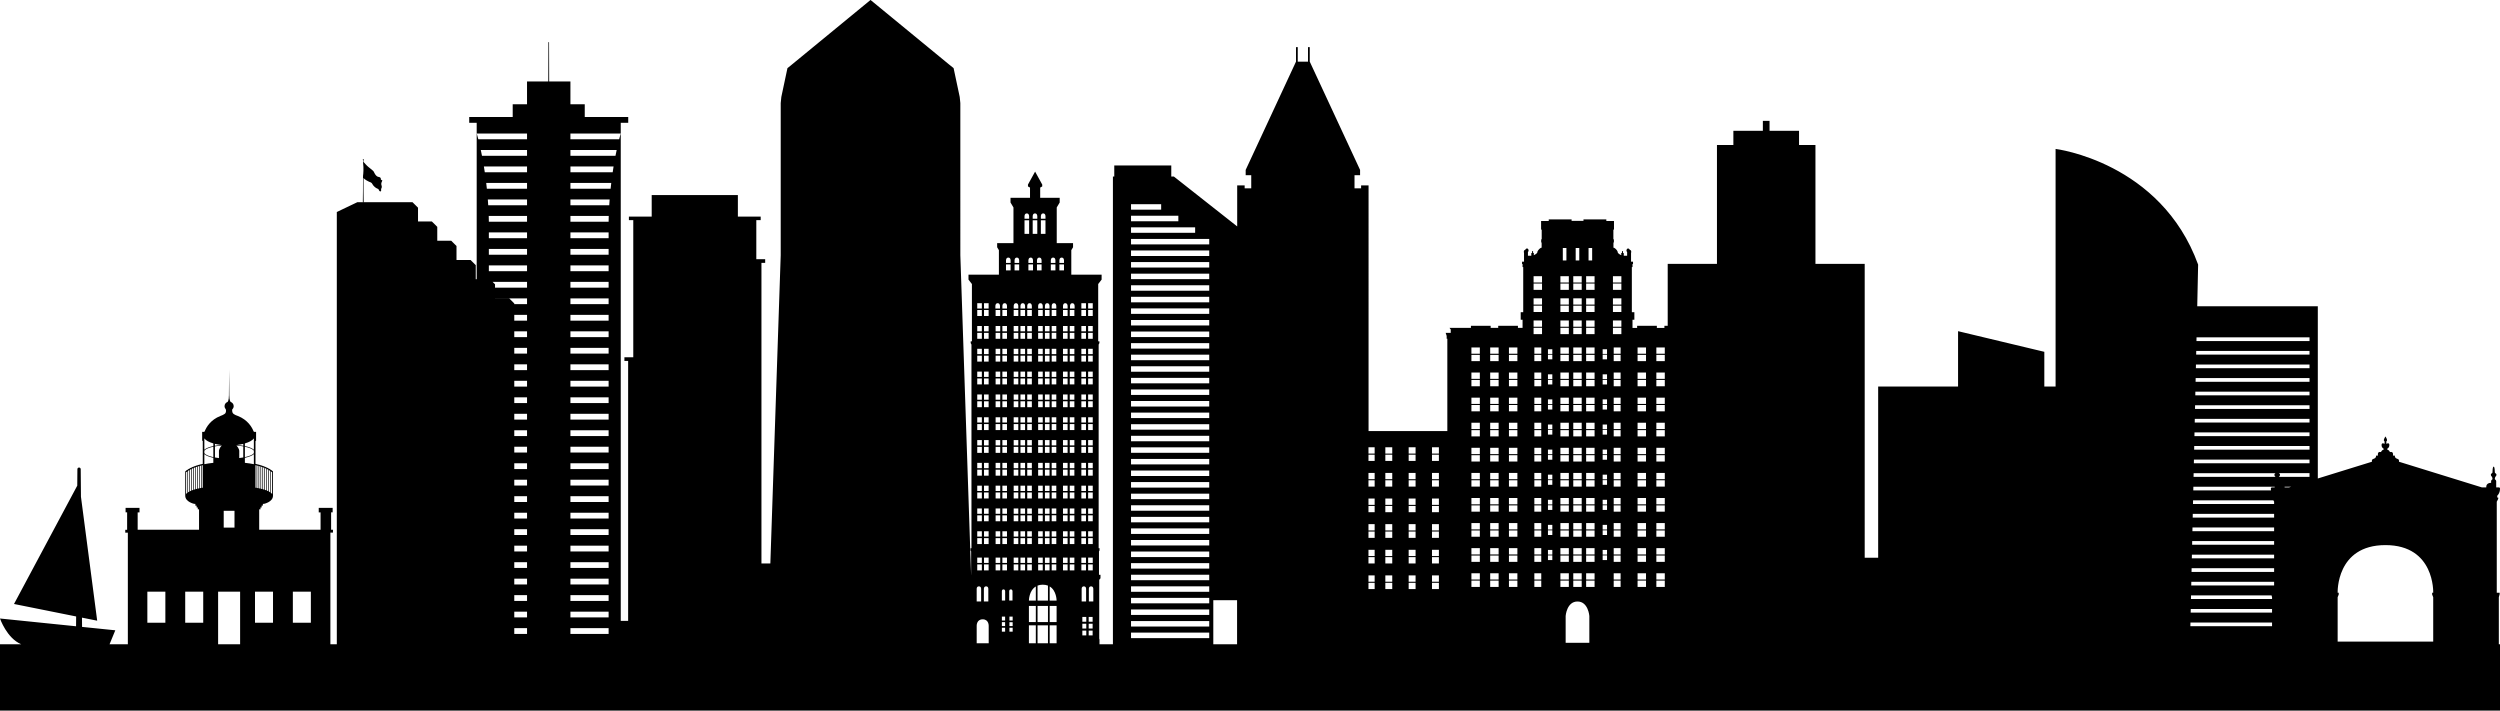 <?xml version="1.0" encoding="UTF-8"?>
<!DOCTYPE svg PUBLIC '-//W3C//DTD SVG 1.0//EN'
          'http://www.w3.org/TR/2001/REC-SVG-20010904/DTD/svg10.dtd'>
<svg height="568.5" preserveAspectRatio="xMidYMid meet" version="1.0" viewBox="200.0 47.4 2000.0 568.5" width="2000.0" xmlns="http://www.w3.org/2000/svg" xmlns:xlink="http://www.w3.org/1999/xlink" zoomAndPan="magnify"
><g
  ><g id="change1_1"
    ><path d="M2200,438.43v-0.35c0-0.41-0.33-0.74-0.73-0.74h-2.31v-5.09c0,0-0.13-0.9-0.78-1.16c-0.65-0.26-0.14-1.64,0-2.06 c0.13-0.42,0.98-0.71,0.98-1.85c0-1.13-1.29-0.99-1.3-1.99c-0.01-0.99-0.08-4.48-0.94-4.48c-0.85,0-0.91,3.48-0.93,4.48 c-0.01,0.99-1.3,0.86-1.3,1.99c0,1.14,0.85,1.43,0.98,1.85c0.14,0.42,0.65,1.8,0,2.06c-0.65,0.26-0.78,1.16-0.78,1.16v1.43 c0,0-4.15-0.26-3.9,3.66h-3.41l-66.44-20.57c0,0,0.53-1.64-0.89-2.16c-1.43-0.52-2.42-0.86-2.42-2.75h-1.46c0,0,0.8-3.66-2.46-2.8 c0,0-0.42-1.65-2.06-1.87v-0.93c0,0,1.62-0.46,1.62-2.84c0-2.38-2.4-0.94-2.4-0.94v-1.99c0,0,0.58-0.23,0.58-1.05 c0-0.82-1.29-2.9-1.29-2.9s-1.29,2.08-1.29,2.9c0,0.82,0.59,1.05,0.59,1.05v1.99c0,0-2.4-1.44-2.4,0.94 c0,2.38,1.62,2.84,1.62,2.84v0.93c-1.63,0.22-2.06,1.87-2.06,1.87c-3.26-0.86-2.46,2.8-2.46,2.8h-1.47c0,1.89-0.99,2.23-2.41,2.75 c-1.43,0.52-0.89,2.16-0.89,2.16l-43.34,13.42V292.41h-96.46l0.71-33.33c-29.91-82.25-114.03-92.53-114.03-92.53V356.6h-9.01 v-27.75l-69.01-16.51v44.26h-63.92v136.99h-10.77V258.5h-39.4v-95.12h-13.13v-11.36h-23.59v-7.93h-5.35v7.93h-23.59v11.36h-13.13 v95.12h-39.4v49.56h-2.64v1.68h-6.04v-1.68h-15.78v1.68h-3.7v-6.55h1.49v-6.01h-2.02v-36.13h0.53v-2.43h0.41v-1.86h-1.58v-6.9 c0,0,0.69-2.26-0.89-2.52c0,0-0.92-1.67-1.98-1.02c-1.06,0.64-0.97,2.26-0.26,2.69V252h-2.69v-2.15h-0.61v-1.55h-0.8v1.44h-0.61 v1.83c0,0-2.91-1.34-2.82-2.41c0.01-0.22-0.07-0.51-0.23-0.82l-0.55-0.86c-0.76-0.99-1.92-1.96-2.64-1.96v-4.16h0.35v-2.5h-0.41 v-2.29v-0.86v-4.65h0.49v-2.79v-0.86v-3.22h-6.12v-1.29h-4.75h-0.7h-6.51h-0.7h-5.63v1.19h-9.5v-1.19h-5.63h-0.7h-6.51h-0.7h-4.75 v1.29h-6.12v3.22v0.86v2.79h0.49v4.65v0.86v2.29h-0.41v2.5h0.35v4.16c-0.73,0-1.88,0.97-2.64,1.96l-0.55,0.86 c-0.16,0.31-0.25,0.59-0.23,0.82c0.09,1.07-2.82,2.41-2.82,2.41v-1.83h-0.61v-1.44h-0.8v1.55h-0.61V252h-2.69v-3.01 c0.7-0.43,0.8-2.04-0.26-2.69c-1.06-0.64-1.98,1.02-1.98,1.02c-1.58,0.27-0.89,2.52-0.89,2.52v6.9h-1.58v1.86h0.41v2.43h0.53 v36.13h-2.02v6.01h1.49v6.55h-3.7v-1.68h-15.78v1.68h-6.04v-1.68h-15.78v1.68h-17.13l0.97,1.29v2.68h-4.05l0.8,2.47v2.25h0.53 v73.84h-63.02V195.73h-5.97v2.34h-5.27v-10.53h4.45v-4.21l-40.26-86.62V85.12h-1.4v11.59h-8.2V85.12h-1.4v11.59l-40.26,86.62v4.21 h4.45v10.53h-5.27v-2.34h-5.97v32.81l-50.66-39.91h-2.07v-8.88h-45.61v8.88h-1.08v374.17h-10.74v-3.83l-0.21-0.68v-47.04l1-1.21 v-2.77h-1.2v-18.75l0.44-0.8v-1.76h-0.7V323.07l0.61-1.21v-1.4h-0.97v-45.84l2.73-3.53v-3.96h-24.25v-19.59l1.4-2.34v-3.28h-13.05 v-28.54l2.36-3.98v-3.74h-15.6v-8.18l1.64-0.94v-1.48l-5.71-10.37l-5.71,10.37v1.48l1.64,0.94v8.18h-15.6v3.74l2.36,3.98v28.54 h-13.05v3.28l1.4,2.34v19.59H974.8v3.96l2.73,3.53v45.84h-0.97v1.4l0.61,1.21v162.89h-0.7v1.76l0.44,0.8v18.75h-0.04l-8.6-255.66 V129.9l-0.5-4.96l-4.89-23.03l-3.46-2.79l-63-51.75l-63,51.75l-3.46,2.79l-4.89,23.03l-0.5,4.96v121.72l-8.29,246.56h-7.12V257.71 h2.98v-2.94h-7.09v-31.28h3.5v-2.83H790.3v-17.23h-68.94v17.23h-18.24v2.83h3.5v109.71h-7.09v2.94h2.98V544.1h-5.91V145.64h5.98 v-4.63H667.8v-10.18h-11.46v-18.28h-17.01v0l-0.09-31.24c0-0.14-0.12-0.26-0.26-0.26c-0.14,0-0.26,0.12-0.26,0.26l-0.09,31.24v0 h-17.01v18.28h-11.46v10.18h-34.79v4.63h5.98v125.14h-0.75v-11.27l-4.16-4.13h-11.24v-11.18l-4.23-4.22h-11.16v-11.1l-4.32-4.3 h-11.08v-11.03l-4.4-4.37h-39.39c0.17-0.01,0.31-0.14,0.31-0.32v-0.01l-0.09-8.45l-0.03-8.45l-0.01-2.16 c0.82,1.18,4.07,2.88,4.49,3.02c0.48,0.16,2.15,0.59,2.58,1.78c0.43,1.18,2.74,3.34,3.93,3.66c1.18,0.32,1.08,0.81,1.56,1.67 c0.49,0.86,1.56,0.81,1.56,0c0-0.81-0.22-1.24,0.32-2.15c0.54-0.91-0.11-2.1-0.22-2.91c-0.11-0.81,0.11-1.35,0.43-2.05 c0.32-0.7,0.7-1.18,0-1.29c-0.7-0.11-0.81-0.75-0.81-0.75s0.38-1.56-1.78-1.83c-2.15-0.27-3.5-3.39-3.77-4.09 c-0.27-0.7-2.74-2.58-4.3-3.82c-1.35-1.07-3.51-3.52-4.06-4.16c0-0.6-0.03-1.21,0.19-1.81c0.06-0.18-0.03-0.37-0.21-0.44 c-0.18-0.06-0.38,0.03-0.44,0.21c-0.03,0.08-0.03,0.16,0,0.23c0.25,0.7,0.17,1.41,0.18,2.11l-0.01,2.11l-0.02,4.22l-0.03,8.45 l-0.03,8.45l-0.09,8.45c0,0.17,0.13,0.32,0.31,0.32h-4.74L469.45,217v345.8h-5.14V473.5h2.07v-2.29h-1.49v-13.96h1.23v-3.56 h-11.13v3.62h1.47v13.89h-49.1v-16.35h1v-1.49h0.94v-1.46h1v-1.42h0.91c0,0,7.19-1.46,7.19-6.55v-19.37l-0.37-0.35 c-0.35-0.3-0.7-0.56-1.08-0.82c-0.1-0.07-0.22-0.09-0.33-0.08c-0.04-0.11-0.1-0.2-0.2-0.27c-0.38-0.25-0.73-0.46-1.07-0.65 c-0.1-0.05-0.2-0.06-0.31-0.05c-0.04-0.09-0.11-0.18-0.21-0.23c-0.33-0.18-0.68-0.36-1.06-0.53c-0.1-0.05-0.2-0.05-0.31-0.04 c-0.05-0.09-0.12-0.17-0.22-0.21c-0.33-0.16-0.68-0.31-1.06-0.46c-0.1-0.04-0.2-0.04-0.3-0.02c-0.06-0.08-0.13-0.16-0.23-0.19 l-0.09-0.04c-0.31-0.12-0.62-0.24-0.95-0.36c-0.1-0.04-0.2-0.03-0.29-0.01c-0.06-0.07-0.13-0.14-0.22-0.17 c-0.34-0.12-0.69-0.24-1.06-0.36c-0.1-0.03-0.2-0.02-0.28,0.01c-0.06-0.07-0.14-0.13-0.23-0.17c-0.34-0.1-0.69-0.2-1.06-0.31 c-0.09-0.03-0.19-0.02-0.27,0.01c-0.07-0.07-0.15-0.13-0.25-0.16c-0.34-0.09-0.68-0.18-1.04-0.26c-0.09-0.03-0.19-0.01-0.28,0.02 c-0.07-0.07-0.14-0.12-0.24-0.15l-0.22-0.05c-0.22-0.06-0.45-0.11-0.68-0.16c-0.04-0.01-0.07,0-0.1,0v-18.23 c0.15,0,0.26-0.12,0.26-0.26h0.22v-7.12h-1.55c-0.01-0.04-0.02-0.07-0.04-0.1c-0.06-0.12-0.19-0.18-0.31-0.14 c-0.01-0.01-0.02-0.01-0.03-0.01c-1.33-3.5-4.77-9.38-12.66-12.48c0,0-3.32-0.98-4.14-2.46c0,0-0.65-1.38-0.35-2.79 c0.71-0.65,1.17-1.58,1.17-2.61c0-1.55-1.01-2.86-2.41-3.36l-0.01-0.01c-0.12-0.1-1.07-1.04-1.07-5.29l-0.17-20.63l-0.17,20.63 c0,4.24-0.95,5.19-1.07,5.29c-0.01,0.01-0.01,0.01-0.01,0.01c-1.4,0.5-2.41,1.81-2.41,3.36c0,0.93,0.36,1.77,0.95,2.4 c0.59,1.52-0.13,3-0.13,3c-0.65,1.31-4.14,2.46-4.14,2.46c-7.9,3.11-11.31,8.98-12.64,12.48c-0.01,0-0.02-0.01-0.03-0.01 c-0.03,0-0.05,0.01-0.08,0.02c-0.1,0-0.21,0.07-0.25,0.18l-0.02,0.07h-1.57v7.12h0.48v18.49c-0.04,0-0.07-0.01-0.1,0 c-0.23,0.05-0.46,0.1-0.68,0.15l-0.22,0.05c-0.1,0.03-0.18,0.08-0.24,0.15c-0.09-0.03-0.19-0.04-0.28-0.02 c-0.36,0.09-0.7,0.18-1.04,0.26c-0.1,0.03-0.18,0.09-0.25,0.16c-0.09-0.03-0.18-0.04-0.27-0.01c-0.37,0.1-0.72,0.2-1.06,0.31 c-0.09,0.03-0.17,0.09-0.23,0.17c-0.09-0.03-0.19-0.04-0.28-0.01c-0.37,0.12-0.72,0.23-1.06,0.36c-0.09,0.03-0.17,0.1-0.22,0.17 c-0.1-0.02-0.2-0.03-0.29,0.01c-0.33,0.11-0.64,0.24-0.94,0.36l-0.1,0.04c-0.1,0.04-0.17,0.11-0.23,0.19 c-0.1-0.02-0.2-0.02-0.3,0.02c-0.37,0.16-0.73,0.31-1.06,0.46c-0.1,0.05-0.17,0.12-0.22,0.21c-0.1-0.02-0.21-0.02-0.31,0.04 c-0.38,0.18-0.73,0.36-1.06,0.53c-0.1,0.05-0.17,0.14-0.22,0.23c-0.1-0.01-0.21,0-0.31,0.05c-0.34,0.19-0.68,0.39-1.07,0.65 c-0.1,0.07-0.17,0.16-0.2,0.27c-0.11-0.01-0.23,0.01-0.33,0.08c-0.37,0.26-0.72,0.53-1.08,0.82l-0.37,0.36v19.37 c0,5.09,7.19,6.55,7.19,6.55h0.91v1.42h1v1.46h0.94v1.49h1v16.35h-49.1v-13.89h1.47v-3.62h-11.13v3.56h1.23v13.96h-1.49v2.29h2.07 v89.31h-14.64l4.6-11.18l-26.59-2.72l-0.06-7.41l12.16,2.44l-12.98-99.13l-0.19-22.08c-0.01-0.72-0.59-1.31-1.32-1.32 c-0.73-0.01-1.34,0.58-1.34,1.32l-0.11,13.18l-50.6,94.67l49.71,9.98l-0.07,7.85L200,542.2c0,0,5.37,15.74,16.98,20.61H200v53.05 h2000v-53.05h-0.94v-37.64l0.66-2.39v-1.21h-2.31v-72.81c0,0,2.03-3.31,0.94-3.31h-0.56v-1.47 C2197.78,443.98,2200,442.08,2200,438.43z M490.81,188.16l-0.02-4.65l-0.02-4.22l-0.01-1.62 C491.4,182.26,491.06,186.26,490.81,188.16z M416.66,424.47c0.24,0.18,0.47,0.35,0.7,0.55c0.1,0.08,0.22,0.12,0.34,0.12v17.4 c-0.25-0.29-0.59-0.62-1.04-0.95V424.47z M415.11,423.46c0.24,0.14,0.48,0.29,0.76,0.47c0.08,0.06,0.18,0.08,0.28,0.08v17.21 c-0.3-0.2-0.65-0.4-1.04-0.61V423.46z M413.55,422.63c0.27,0.13,0.54,0.27,0.79,0.4c0.08,0.04,0.16,0.06,0.24,0.06v17.26 c-0.32-0.16-0.66-0.31-1.04-0.47V422.63z M412,421.92c0.28,0.12,0.56,0.24,0.82,0.36c0.07,0.03,0.15,0.05,0.22,0.05v17.36 c-0.33-0.13-0.67-0.25-1.04-0.37V421.92z M410.45,421.31c0.26,0.09,0.51,0.19,0.76,0.28l0.09,0.04c0.06,0.03,0.12,0.04,0.19,0.04 v17.48c-0.33-0.11-0.67-0.21-1.04-0.32V421.31z M408.89,420.77c0.3,0.1,0.59,0.19,0.86,0.29c0.06,0.02,0.12,0.03,0.18,0.03v17.6 c-0.33-0.09-0.68-0.18-1.04-0.26V420.77z M349.91,441.59c-0.45,0.34-0.79,0.66-1.04,0.95v-17.4c0.12,0,0.24-0.04,0.34-0.12 c0.23-0.2,0.46-0.37,0.7-0.55V441.59z M351.47,440.61c-0.39,0.2-0.74,0.41-1.04,0.61V424c0.1,0,0.2-0.03,0.28-0.08 c0.27-0.18,0.52-0.33,0.76-0.47V440.61z M353.02,439.89c-0.37,0.16-0.72,0.31-1.04,0.47v-17.26c0.08,0,0.17-0.02,0.24-0.06 c0.25-0.13,0.52-0.27,0.79-0.4V439.89z M354.57,439.31c-0.37,0.12-0.71,0.24-1.04,0.37v-17.36c0.07,0,0.15-0.02,0.22-0.05 c0.26-0.12,0.53-0.24,0.82-0.36V439.31z M356.13,438.83c-0.36,0.1-0.71,0.21-1.04,0.32v-17.48c0.06,0,0.12-0.01,0.19-0.04 l0.11-0.04c0.24-0.09,0.49-0.19,0.74-0.28V438.83z M357.68,438.43c-0.36,0.08-0.7,0.17-1.04,0.26v-17.6 c0.06,0,0.12-0.01,0.18-0.03c0.27-0.1,0.56-0.19,0.86-0.29V438.43z M2108.35,483.48c39.64,0,38.22,38.08,38.22,38.08h-0.85v1.46 l0.85,2.14v35.52h-76.45v-35.52l0.86-2.14v-1.46h-0.86C2070.12,521.57,2068.7,483.48,2108.35,483.48z M1956.99,328.14h90.62v2.95 h-90.68L1956.99,328.14z M2047.62,339.01v2.95h-90.92l0.06-2.95H2047.62z M2047.62,349.87v2.95h-91.15l0.06-2.95H2047.62z M2047.62,360.74v2.95h-91.38l0.06-2.95H2047.62z M2047.62,371.6v2.95h-91.61l0.06-2.95H2047.62z M2047.62,382.47v2.95h-91.84 l0.06-2.95H2047.62z M2047.62,393.33v2.95h-92.07l0.06-2.95H2047.62z M2047.62,404.2v2.95h-92.3l0.06-2.95H2047.62z M2047.62,415.06v2.95h-92.53l0.06-2.95H2047.62z M2023.13,428.88c0.25-0.35,0.88-0.7,0.88-1.7c0-0.73-0.52-0.94-0.9-1.26h24.5 v2.95H2023.13z M2020.43,425.93c-0.38,0.31-0.9,0.53-0.9,1.26c0,1,0.62,1.34,0.87,1.7h-65.56l0.06-2.95H2020.43z M2019.74,436.79 v0.55h-2.3c-0.41,0-0.74,0.33-0.74,0.74v0.35c0,0.47,0.04,0.9,0.1,1.31h-62.17l0.06-2.95H2019.74z M2018.68,447.66 c0.31,0.61,0.61,1.1,0.61,1.1v1.85h-64.9l0.06-2.95H2018.68z M2019.29,458.52v2.95h-65.13l0.06-2.95H2019.29z M2019.29,469.39 v2.95h-65.36l0.06-2.95H2019.29z M2019.29,480.25v2.95h-65.59l0.06-2.95H2019.29z M2019.29,491.12v2.95h-65.83l0.06-2.95H2019.29z M2019.29,501.98v2.95h-66.06l0.06-2.95H2019.29z M2019.29,512.85v2.9H1953l0.06-2.9H2019.29z M2017.24,523.71l0.4,1.45v1.45 h-64.87l0.06-2.9H2017.24z M2017.64,534.58v2.9h-65.1l0.06-2.9H2017.64z M2017.64,545.44v2.9h-65.34l0.06-2.9H2017.64z M2031.12,437.34h-3.41c0.01-0.21-0.03-0.36-0.04-0.55h5.23L2031.12,437.34z M2047.62,317.28v2.95h-90.45l0.06-2.95H2047.62z M1294.78,411.12h4.94v5.05h-4.94V411.12z M1299.72,425.73v5.04h-4.94v-5.04H1299.72z M1299.72,431.62v5.05h-4.94v-5.05H1299.72z M1299.72,446.22v5.05h-4.94v-5.05H1299.72z M1299.72,452.13v5.04h-4.94v-5.04H1299.72z M1299.72,466.72v5.04h-4.94v-5.04H1299.72 z M1299.72,472.62v5.05h-4.94v-5.05H1299.72z M1299.72,487.23v5.04h-4.94v-5.04H1299.72z M1299.72,493.13v5.05h-4.94v-5.05 H1299.72z M1299.72,507.72v5.05h-4.94v-5.05H1299.72z M1299.72,513.63v5.04h-4.94v-5.04H1299.72z M1433.01,331.27v5.05h-5.53 v-5.05H1433.01z M1427.49,330.41v-5.04h5.53v5.04H1427.49z M1433.01,345.44v5.05h-5.53v-5.05H1433.01z M1433.01,351.35v5.04h-5.53 v-5.04H1433.01z M1433.01,365.51v5.04h-5.53v-5.04H1433.01z M1433.01,371.41v5.05h-5.53v-5.05H1433.01z M1433.01,385.58v5.05 h-5.53v-5.05H1433.01z M1433.01,391.49v5.04h-5.53v-5.04H1433.01z M1433.01,405.65v5.04h-5.53v-5.04H1433.01z M1433.01,411.55 v5.05h-5.53v-5.05H1433.01z M1433.01,425.73v5.04h-5.53v-5.04H1433.01z M1433.01,431.62v5.05h-5.53v-5.05H1433.01z M1433.01,445.79v5.05h-5.53v-5.05H1433.01z M1433.01,451.7v5.04h-5.53v-5.04H1433.01z M1433.01,465.87v5.04h-5.53v-5.04H1433.01z M1433.01,471.76v5.05h-5.53v-5.05H1433.01z M1433.01,485.93v5.05h-5.53v-5.05H1433.01z M1433.01,491.84v5.04h-5.53v-5.04H1433.01 z M1433.01,506.01v5.04h-5.53v-5.04H1433.01z M1433.01,511.9v5.05h-5.53v-5.05H1433.01z M1496.49,331.27v5.05h-5.53v-5.05H1496.49 z M1490.97,330.41v-5.04h5.53v5.04H1490.97z M1496.49,345.44v5.05h-5.53v-5.05H1496.49z M1496.49,351.35v5.04h-5.53v-5.04H1496.49 z M1496.49,365.51v5.04h-5.53v-5.04H1496.49z M1496.49,371.41v5.05h-5.53v-5.05H1496.49z M1496.49,385.58v5.05h-5.53v-5.05 H1496.49z M1496.49,391.49v5.04h-5.53v-5.04H1496.49z M1496.49,405.65v5.04h-5.53v-5.04H1496.49z M1496.49,411.55v5.05h-5.53 v-5.05H1496.49z M1496.49,425.73v5.04h-5.53v-5.04H1496.49z M1496.49,431.62v5.05h-5.53v-5.05H1496.49z M1496.49,445.79v5.05 h-5.53v-5.05H1496.49z M1496.49,451.7v5.04h-5.53v-5.04H1496.49z M1496.49,465.87v5.04h-5.53v-5.04H1496.49z M1496.49,471.76v5.05 h-5.53v-5.05H1496.49z M1496.49,485.93v5.05h-5.53v-5.05H1496.49z M1496.49,491.84v5.04h-5.53v-5.04H1496.49z M1496.49,506.01 v5.04h-5.53v-5.04H1496.49z M1496.49,511.9v5.05h-5.53v-5.05H1496.49z M1525.08,325.37h6.75v5.04h-6.75V325.37z M1525.08,331.27 h6.75v5.05h-6.75V331.27z M1525.08,345.44h6.75v5.05h-6.75V345.44z M1525.08,351.35h6.75v5.04h-6.75V351.35z M1525.08,365.51h6.75 v5.04h-6.75V365.51z M1525.08,371.41h6.75v5.05h-6.75V371.41z M1525.08,385.58h6.75v5.05h-6.75V385.58z M1525.08,391.49h6.75v5.04 h-6.75V391.49z M1525.08,405.65h6.75v5.04h-6.75V405.65z M1525.08,411.55h6.75v5.05h-6.75V411.55z M1525.08,425.73h6.75v5.04 h-6.75V425.73z M1525.08,431.62h6.75v5.05h-6.75V431.62z M1525.08,445.79h6.75v5.05h-6.75V445.79z M1525.08,451.7h6.75v5.04h-6.75 V451.7z M1525.08,465.87h6.75v5.04h-6.75V465.87z M1525.08,471.76h6.75v5.05h-6.75V471.76z M1525.08,485.93h6.75v5.05h-6.75 V485.93z M1525.08,491.84h6.75v5.04h-6.75V491.84z M1525.08,506.01h6.75v5.04h-6.75V506.01z M1525.08,511.9h6.75v5.05h-6.75V511.9 z M1510.06,325.37h6.75v5.04h-6.75V325.37z M1510.06,331.27h6.75v5.05h-6.75V331.27z M1510.06,345.44h6.75v5.05h-6.75V345.44z M1510.06,351.35h6.75v5.04h-6.75V351.35z M1510.06,365.51h6.75v5.04h-6.75V365.51z M1510.06,371.41h6.75v5.05h-6.75V371.41z M1510.06,385.58h6.75v5.05h-6.75V385.58z M1510.06,391.49h6.75v5.04h-6.75V391.49z M1510.06,405.65h6.75v5.04h-6.75V405.65z M1510.06,411.55h6.75v5.05h-6.75V411.55z M1510.06,425.73h6.75v5.04h-6.75V425.73z M1510.06,431.62h6.75v5.05h-6.75V431.62z M1510.06,445.79h6.75v5.05h-6.75V445.79z M1510.06,451.7h6.75v5.04h-6.75V451.7z M1510.06,465.87h6.75v5.04h-6.75V465.87z M1510.06,471.76h6.75v5.05h-6.75V471.76z M1510.06,485.93h6.75v5.05h-6.75V485.93z M1510.06,491.84h6.75v5.04h-6.75V491.84z M1510.06,506.01h6.75v5.04h-6.75V506.01z M1510.06,511.9h6.75v5.05h-6.75V511.9z M1490.35,268.35h6.75v5.05h-6.75V268.35z M1490.35,274.25h6.75v5.04h-6.75V274.25z M1490.35,286.05h6.75v5.05h-6.75V286.05z M1490.35,291.96h6.75V297h-6.75V291.96z M1490.35,303.76h6.75v5.04h-6.75V303.76z M1490.35,309.66h6.75v5.05h-6.75V309.66z M1482.12,326.8h3.51v3.73h-3.51V326.8z M1482.12,331.16h3.51v3.73h-3.51V331.16z M1482.12,346.87h3.51v3.73h-3.51V346.87z M1482.12,351.23h3.51v3.73h-3.51V351.23z M1482.12,366.94h3.51v3.73h-3.51V366.94z M1482.12,371.3h3.51v3.73h-3.51V371.3z M1482.12,387.01h3.51v3.73h-3.51V387.01z M1482.12,391.37h3.51v3.73h-3.51V391.37z M1482.12,407.09h3.51v3.73h-3.51V407.09z M1482.12,411.44h3.51v3.73h-3.51V411.44z M1482.12,427.15h3.51v3.73h-3.51V427.15z M1482.12,431.51h3.51v3.73h-3.51V431.51z M1482.12,447.23h3.51v3.73h-3.51V447.23z M1482.12,451.59h3.51v3.73h-3.51V451.59z M1482.12,467.3h3.51v3.73h-3.51V467.3z M1482.12,471.66h3.51v3.73h-3.51V471.66z M1482.12,487.37h3.51v3.73h-3.51V487.37z M1482.12,491.73h3.51v3.73h-3.51V491.73z M1470.84,245.81h2.88v9.94h-2.88V245.81z M1468.91,268.35h6.75v5.05h-6.75V268.35z M1468.91,274.25h6.75v5.04h-6.75V274.25z M1468.91,286.05h6.75v5.05h-6.75V286.05z M1468.91,291.96h6.75V297h-6.75V291.96z M1468.91,303.76h6.75v5.04h-6.75V303.76z M1468.91,309.66h6.75v5.05h-6.75V309.66z M1468.91,325.37h6.75v5.04h-6.75V325.37z M1468.91,331.27h6.75v5.05h-6.75V331.27z M1468.91,345.44h6.75v5.05h-6.75V345.44z M1468.91,351.35h6.75v5.04h-6.75V351.35z M1468.91,365.51h6.75v5.04h-6.75V365.51z M1468.91,371.41h6.75v5.05h-6.75V371.41z M1468.91,385.58h6.75v5.05h-6.75V385.58z M1468.91,391.49h6.75v5.04h-6.75V391.49z M1468.91,405.65h6.75v5.04h-6.75V405.65z M1468.91,411.55h6.75v5.05h-6.75V411.55z M1468.91,425.73h6.75v5.04h-6.75V425.73z M1468.91,431.62h6.75v5.05h-6.75V431.62z M1468.91,445.79h6.75v5.05h-6.75V445.79z M1468.91,451.7h6.75v5.04h-6.75V451.7z M1468.91,465.87h6.75v5.04h-6.75V465.87z M1468.91,471.76h6.75v5.05h-6.75V471.76z M1468.91,485.93h6.75v5.05h-6.75V485.93z M1468.91,491.84h6.75v5.04h-6.75V491.84z M1468.91,506.01h6.75v5.04h-6.75V506.01z M1468.91,511.9h6.75v5.05h-6.75V511.9z M1460.55,245.81h2.87v9.94h-2.87V245.81z M1458.62,268.35h6.74v5.05h-6.74V268.35z M1458.62,274.25h6.74v5.04h-6.74V274.25z M1458.62,286.05h6.74v5.05h-6.74V286.05z M1458.62,291.96h6.74V297h-6.74V291.96z M1458.62,303.76h6.74v5.04h-6.74V303.76z M1458.62,309.66h6.74v5.05h-6.74V309.66z M1458.62,325.37h6.74v5.04h-6.74V325.37z M1458.62,331.27h6.74v5.05h-6.74V331.27z M1458.62,345.44h6.74v5.05h-6.74V345.44z M1458.62,351.35h6.74v5.04h-6.74V351.35z M1458.62,365.51h6.74v5.04h-6.74V365.51z M1458.62,371.41h6.74v5.05h-6.74V371.41z M1458.62,385.58h6.74v5.05h-6.74V385.58z M1458.62,391.49h6.74v5.04h-6.74V391.49z M1458.62,405.65h6.74v5.04h-6.74V405.65z M1458.62,411.55h6.74v5.05h-6.74V411.55z M1458.62,425.73h6.74v5.04h-6.74V425.73z M1458.62,431.62h6.74v5.05h-6.74V431.62z M1458.62,445.79h6.74v5.05h-6.74V445.79z M1458.62,451.7h6.74v5.04h-6.74V451.7z M1458.62,465.87h6.74v5.04h-6.74V465.87z M1458.62,471.76h6.74v5.05h-6.74V471.76z M1458.62,485.93h6.74v5.05h-6.74V485.93z M1458.62,491.84h6.74v5.04h-6.74V491.84z M1458.62,506.01h6.74v5.04h-6.74V506.01z M1458.62,511.9h6.74v5.05h-6.74V511.9z M1461.99,528.6c8.62,0,9.48,11.56,9.48,11.56 v21.47h-18.95v-21.47C1452.51,540.15,1453.37,528.6,1461.99,528.6z M1450.25,245.81h2.88v9.94h-2.88V245.81z M1448.32,268.35h6.75 v5.05h-6.75V268.35z M1448.32,274.25h6.75v5.04h-6.75V274.25z M1448.32,286.05h6.75v5.05h-6.75V286.05z M1448.32,291.96h6.75V297 h-6.75V291.96z M1448.32,303.76h6.75v5.04h-6.75V303.76z M1448.32,309.66h6.75v5.05h-6.75V309.66z M1448.32,325.37h6.75v5.04 h-6.75V325.37z M1448.32,331.27h6.75v5.05h-6.75V331.27z M1448.32,345.44h6.75v5.05h-6.75V345.44z M1448.32,351.35h6.75v5.04 h-6.75V351.35z M1448.32,365.51h6.75v5.04h-6.75V365.51z M1448.32,371.41h6.75v5.05h-6.75V371.41z M1448.32,385.58h6.75v5.05 h-6.75V385.58z M1448.32,391.49h6.75v5.04h-6.75V391.49z M1448.32,405.65h6.75v5.04h-6.75V405.65z M1448.32,411.55h6.75v5.05 h-6.75V411.55z M1448.32,425.73h6.75v5.04h-6.75V425.73z M1448.32,431.62h6.75v5.05h-6.75V431.62z M1448.32,445.79h6.75v5.05 h-6.75V445.79z M1448.32,451.7h6.75v5.04h-6.75V451.7z M1448.32,465.87h6.75v5.04h-6.75V465.87z M1448.32,471.76h6.75v5.05h-6.75 V471.76z M1448.32,485.93h6.75v5.05h-6.75V485.93z M1448.32,491.84h6.75v5.04h-6.75V491.84z M1448.32,506.01h6.75v5.04h-6.75 V506.01z M1448.32,511.9h6.75v5.05h-6.75V511.9z M1438.36,326.8h3.5v3.73h-3.5V326.8z M1438.36,331.16h3.5v3.73h-3.5V331.16z M1438.36,346.87h3.5v3.73h-3.5V346.87z M1438.36,351.23h3.5v3.73h-3.5V351.23z M1438.36,366.94h3.5v3.73h-3.5V366.94z M1438.36,371.3h3.5v3.73h-3.5V371.3z M1438.36,387.01h3.5v3.73h-3.5V387.01z M1438.36,391.37h3.5v3.73h-3.5V391.37z M1438.36,407.09h3.5v3.73h-3.5V407.09z M1438.36,411.44h3.5v3.73h-3.5V411.44z M1438.36,427.15h3.5v3.73h-3.5V427.15z M1438.36,431.51h3.5v3.73h-3.5V431.51z M1438.36,447.23h3.5v3.73h-3.5V447.23z M1438.36,451.59h3.5v3.73h-3.5V451.59z M1438.36,467.3h3.5v3.73h-3.5V467.3z M1438.36,471.66h3.5v3.73h-3.5V471.66z M1438.36,487.37h3.5v3.73h-3.5V487.37z M1438.36,491.73h3.5v3.73h-3.5V491.73z M1426.87,268.35h6.75v5.05h-6.75V268.35z M1426.87,274.25h6.75v5.04h-6.75V274.25z M1426.87,286.05h6.75v5.05h-6.75V286.05z M1426.87,291.96h6.75V297h-6.75V291.96z M1426.87,303.76h6.75v5.04h-6.75V303.76z M1426.87,309.66h6.75v5.05h-6.75V309.66z M1407.16,325.37h6.75v5.04h-6.75V325.37z M1407.16,331.27h6.75v5.05h-6.75V331.27z M1407.16,345.44h6.75v5.05h-6.75V345.44z M1407.16,351.35h6.75v5.04h-6.75V351.35z M1407.16,365.51h6.75v5.04h-6.75V365.51z M1407.16,371.41h6.75v5.05h-6.75V371.41z M1407.16,385.58h6.75v5.05h-6.75V385.58z M1407.16,391.49h6.75v5.04h-6.75V391.49z M1407.16,405.65h6.75v5.04h-6.75V405.65z M1407.16,411.55h6.75v5.05h-6.75V411.55z M1407.16,425.73h6.75v5.04h-6.75V425.73z M1407.16,431.62h6.75v5.05h-6.75V431.62z M1407.16,445.79h6.75v5.05h-6.75V445.79z M1407.16,451.7h6.75v5.04h-6.75V451.7z M1407.16,465.87h6.75v5.04h-6.75V465.87z M1407.16,471.76h6.75v5.05h-6.75V471.76z M1407.16,485.93h6.75v5.05h-6.75V485.93z M1407.16,491.84h6.75v5.04h-6.75V491.84z M1407.16,506.01h6.75v5.04h-6.75V506.01z M1407.16,511.9h6.75v5.05h-6.75V511.9z M1392.15,325.37h6.75v5.04h-6.75V325.37z M1392.15,331.27h6.75v5.05h-6.75V331.27z M1392.15,345.44h6.75v5.05h-6.75V345.44z M1392.15,351.35h6.75v5.04h-6.75V351.35z M1392.15,365.51h6.75v5.04h-6.75V365.51z M1392.15,371.41h6.75v5.05h-6.75V371.41z M1392.15,385.58h6.75v5.05h-6.75V385.58z M1392.15,391.49h6.75v5.04h-6.75V391.49z M1392.15,405.65h6.75v5.04h-6.75V405.65z M1392.15,411.55h6.75v5.05h-6.75V411.55z M1392.15,425.73h6.75v5.04h-6.75V425.73z M1392.15,431.62h6.75v5.05h-6.75V431.62z M1392.15,445.79h6.75v5.05h-6.75V445.79z M1392.15,451.7h6.75v5.04h-6.75V451.7z M1392.15,465.87h6.75v5.04h-6.75V465.87z M1392.15,471.76h6.75v5.05h-6.75V471.76z M1392.15,485.93h6.75v5.05h-6.75V485.93z M1392.15,491.84h6.75v5.04h-6.75V491.84z M1392.15,506.01h6.75v5.04h-6.75V506.01z M1392.15,511.9h6.75v5.05h-6.75V511.9z M1377.13,325.37h6.74v5.04h-6.74V325.37z M1377.13,331.27h6.74v5.05h-6.74V331.27z M1377.13,345.44h6.74v5.05h-6.74V345.44z M1377.13,351.35h6.74v5.04h-6.74V351.35z M1377.13,365.51h6.74v5.04h-6.74V365.51z M1377.13,371.41h6.74v5.05h-6.74V371.41z M1377.13,385.58h6.74v5.05h-6.74V385.58z M1377.13,391.49h6.74v5.04h-6.74V391.49z M1377.13,405.65h6.74v5.04h-6.74V405.65z M1377.13,411.55h6.74v5.05h-6.74V411.55z M1377.13,425.73h6.74v5.04h-6.74V425.73z M1377.13,431.62h6.74v5.05h-6.74V431.62z M1377.13,445.79h6.74v5.05h-6.74V445.79z M1377.13,451.7h6.74v5.04h-6.74V451.7z M1377.13,465.87h6.74v5.04h-6.74V465.87z M1377.13,471.76h6.74v5.05h-6.74V471.76z M1377.13,485.93h6.74v5.05h-6.74V485.93z M1377.13,491.84h6.74v5.04h-6.74V491.84z M1377.13,506.01h6.74v5.04h-6.74V506.01z M1377.13,511.9h6.74v5.05h-6.74V511.9z M1345.59,405.22h5.53v5.04h-5.53V405.22z M1345.59,411.12h5.53v5.05h-5.53V411.12z M1345.59,425.73h5.53v5.04h-5.53V425.73z M1345.59,431.62h5.53v5.05h-5.53V431.62z M1345.59,446.22h5.53v5.05h-5.53V446.22z M1345.59,452.13h5.53v5.04h-5.53V452.13z M1345.59,466.72h5.53v5.04h-5.53V466.72z M1345.59,472.62h5.53v5.05h-5.53V472.62z M1345.59,487.23h5.53v5.04h-5.53V487.23z M1345.59,493.13h5.53v5.05h-5.53V493.13z M1345.59,507.72h5.53v5.05h-5.53V507.72z M1345.59,513.63h5.53v5.04h-5.53V513.63z M1326.93,405.22h5.53v5.04h-5.53V405.22z M1326.93,411.12h5.53v5.05h-5.53V411.12z M1326.93,425.73h5.53v5.04h-5.53V425.73z M1326.93,431.62h5.53v5.05h-5.53V431.62z M1326.93,446.22h5.53v5.05h-5.53V446.22z M1326.93,452.13h5.53v5.04h-5.53V452.13z M1326.93,466.72h5.53v5.04h-5.53V466.72z M1326.93,472.62h5.53v5.05h-5.53V472.62z M1326.93,487.23h5.53v5.04h-5.53V487.23z M1326.93,493.13h5.53v5.05h-5.53V493.13z M1326.93,507.72h5.53v5.05h-5.53V507.72z M1326.93,513.63h5.53v5.04h-5.53V513.63z M1308.27,405.22h5.53v5.04h-5.53V405.22z M1308.27,411.12h5.53v5.05h-5.53V411.12z M1308.27,425.73h5.53v5.04h-5.53V425.73z M1308.27,431.62h5.53v5.05h-5.53V431.62z M1308.27,446.22h5.53v5.05h-5.53V446.22z M1308.27,452.13h5.53v5.04h-5.53V452.13z M1308.27,466.72h5.53v5.04h-5.53V466.72z M1308.27,472.62h5.53v5.05h-5.53V472.62z M1308.27,487.23h5.53v5.04h-5.53V487.23z M1308.27,493.13h5.53v5.05h-5.53V493.13z M1308.27,507.72h5.53v5.05h-5.53V507.72z M1308.27,513.63h5.53v5.04h-5.53V513.63z M1299.72,405.22v5.04h-4.94v-5.04H1299.72z M1104.82,210.74h24.11v4.39h-24.11V210.74z M1104.82,220h37.86v4.39h-37.86V220z M1104.82,229.26h51.29v4.38h-51.29V229.26z M1104.82,238.54h62.57v4.38h-62.57V238.54z M1104.82,247.79h62.57v4.39h-62.57V247.79z M1104.82,257.05h62.57v4.39h-62.57V257.05z M1104.82,266.32h62.57v4.38h-62.57V266.32 z M1104.82,275.59h62.57v4.38h-62.57V275.59z M1104.82,284.85h62.57v4.39h-62.57V284.85z M1104.82,294.11h62.57v4.39h-62.57 V294.11z M1104.82,303.38h62.57v4.38h-62.57V303.38z M1104.82,312.65h62.57v4.38h-62.57V312.65z M1104.82,321.9h62.57v4.39h-62.57 V321.9z M1104.82,331.16h62.57v4.39h-62.57V331.16z M1104.82,340.43h62.57v4.38h-62.57V340.43z M1104.82,349.7h62.57v4.38h-62.57 V349.7z M1104.82,358.96h62.57v4.39h-62.57V358.96z M1104.82,368.22h62.57v4.39h-62.57V368.22z M1104.82,377.49h62.57v4.38h-62.57 V377.49z M1104.82,386.76h62.57v4.38h-62.57V386.76z M1104.82,396.02h62.57v4.39h-62.57V396.02z M1104.82,405.27h62.57v4.39 h-62.57V405.27z M1104.82,414.54h62.57v4.38h-62.57V414.54z M1104.82,423.81h62.57v4.38h-62.57V423.81z M1104.82,433.07h62.57 v4.39h-62.57V433.07z M1104.82,442.33h62.57v4.39h-62.57V442.33z M1104.82,451.6h62.57v4.38h-62.57V451.6z M1104.82,460.87h62.57 v4.38h-62.57V460.87z M1104.82,470.13h62.57v4.39h-62.57V470.13z M1104.82,479.38h62.57v4.39h-62.57V479.38z M1104.82,488.65 h62.57v4.38h-62.57V488.65z M1104.82,497.92h62.57v4.38h-62.57V497.92z M1104.82,507.18h62.57v4.39h-62.57V507.18z M1104.82,516.44h62.57v4.39h-62.57V516.44z M1104.82,525.71h62.57v4.38h-62.57V525.71z M1104.82,534.98h62.57v4.38h-62.57V534.98 z M1104.82,544.24h62.57v4.39h-62.57V544.24z M1104.82,553.49h62.57v4.39h-62.57V553.49z M1170.64,527.56h19.02v35.25h-19.02 V527.56z M1000.18,313.67v4.78h-3.69v-4.78H1000.18z M996.49,312.47v-4.26h3.69v4.26H996.49z M1000.18,326.45v4.26h-3.69v-4.26 H1000.18z M1000.18,331.91v4.78h-3.69v-4.78H1000.18z M1000.18,344.7v4.26h-3.69v-4.26H1000.18z M1000.18,350.16v4.78h-3.69v-4.78 H1000.18z M1000.18,362.95v4.26h-3.69v-4.26H1000.18z M1000.18,368.4v4.78h-3.69v-4.78H1000.18z M1000.18,381.19v4.26h-3.69v-4.26 H1000.18z M1000.18,386.65v4.78h-3.69v-4.78H1000.18z M1000.18,399.44v4.26h-3.69v-4.26H1000.18z M1000.18,404.9v4.78h-3.69v-4.78 H1000.18z M1000.18,417.69v4.26h-3.69v-4.26H1000.18z M1000.18,423.14v4.78h-3.69v-4.78H1000.18z M1000.18,435.93v4.26h-3.69 v-4.26H1000.18z M1000.18,441.39v4.78h-3.69v-4.78H1000.18z M1000.18,454.18v4.26h-3.69v-4.26H1000.18z M1000.18,459.64v4.78 h-3.69v-4.78H1000.18z M1000.18,472.42v4.26h-3.69v-4.26H1000.18z M1000.18,477.88v4.78h-3.69v-4.78H1000.18z M1000.18,493.48 v4.26h-3.69v-4.26H1000.18z M1000.18,498.94v4.78h-3.69v-4.78H1000.18z M1004.09,545.13v3.13h-2.59v-3.13H1004.09z M1001.5,543.8 v-3.13h2.59v3.13H1001.5z M1004.09,549.61v3.13h-2.59v-3.13H1004.09z M1010.13,549.61v3.13h-2.59v-3.13H1010.13z M1007.54,548.27 v-3.13h2.59v3.13H1007.54z M1023.13,545.03v-12.88h5.53v12.88H1023.13z M1028.66,547.67v14.32h-5.53v-14.32H1028.66z M1023.13,527.89c0-0.02,0.01-8.03,5.53-11.32v11.32H1023.13z M1026.41,263.7h-3.69v-4.78h3.69V263.7z M1023.64,289.96 c1.73,0,1.84,1.86,1.84,2.31c0,0.06,0,0.1,0,0.1v1.85h-3.69v-1.84c0,0,0-0.03,0-0.09 C1021.79,291.85,1021.89,289.96,1023.64,289.96z M1025.48,295.42v4.78h-3.69v-4.78H1025.48z M1025.48,308.21v4.26h-3.69v-4.26 H1025.48z M1025.48,313.67v4.78h-3.69v-4.78H1025.48z M1025.48,326.45v4.26h-3.69v-4.26H1025.48z M1025.48,331.91v4.78h-3.69 v-4.78H1025.48z M1025.48,344.7v4.26h-3.69v-4.26H1025.48z M1025.48,350.16v4.78h-3.69v-4.78H1025.48z M1025.48,362.95v4.26h-3.69 v-4.26H1025.48z M1025.48,368.4v4.78h-3.69v-4.78H1025.48z M1025.48,381.19v4.26h-3.69v-4.26H1025.48z M1025.48,386.65v4.78h-3.69 v-4.78H1025.48z M1025.48,399.44v4.26h-3.69v-4.26H1025.48z M1025.48,404.9v4.78h-3.69v-4.78H1025.48z M1025.48,417.69v4.26h-3.69 v-4.26H1025.48z M1025.48,423.14v4.78h-3.69v-4.78H1025.48z M1025.48,435.93v4.26h-3.69v-4.26H1025.48z M1025.48,441.39v4.78 h-3.69v-4.78H1025.48z M1025.48,454.18v4.26h-3.69v-4.26H1025.48z M1025.48,459.64v4.78h-3.69v-4.78H1025.48z M1025.48,472.42 v4.26h-3.69v-4.26H1025.48z M1025.48,477.88v4.78h-3.69v-4.78H1025.48z M1025.48,493.48v4.26h-3.69v-4.26H1025.48z M1025.48,498.94v4.78h-3.69v-4.78H1025.48z M1039.63,308.21v4.26h-3.69v-4.26H1039.63z M1035.93,300.2v-4.78h3.69v4.78H1035.93z M1039.63,313.67v4.78h-3.69v-4.78H1039.63z M1039.63,326.45v4.26h-3.69v-4.26H1039.63z M1039.63,331.91v4.78h-3.69v-4.78H1039.63 z M1039.63,344.7v4.26h-3.69v-4.26H1039.63z M1039.63,350.16v4.78h-3.69v-4.78H1039.63z M1039.63,362.95v4.26h-3.69v-4.26H1039.63 z M1039.63,368.4v4.78h-3.69v-4.78H1039.63z M1039.63,381.19v4.26h-3.69v-4.26H1039.63z M1039.63,386.65v4.78h-3.69v-4.78H1039.63 z M1039.63,399.44v4.26h-3.69v-4.26H1039.63z M1039.63,404.9v4.78h-3.69v-4.78H1039.63z M1039.63,417.69v4.26h-3.69v-4.26H1039.63 z M1039.63,423.14v4.78h-3.69v-4.78H1039.63z M1039.63,435.93v4.26h-3.69v-4.26H1039.63z M1039.63,441.39v4.78h-3.69v-4.78 H1039.63z M1039.63,454.18v4.26h-3.69v-4.26H1039.63z M1039.63,459.64v4.78h-3.69v-4.78H1039.63z M1039.63,472.42v4.26h-3.69 v-4.26H1039.63z M1039.63,477.88v4.78h-3.69v-4.78H1039.63z M1039.63,493.48v4.26h-3.69v-4.26H1039.63z M1039.63,498.94v4.78 h-3.69v-4.78H1039.63z M1038.37,515.88v12h-8.33v-12c1.17-0.46,2.55-0.73,4.16-0.73C1035.81,515.15,1037.19,515.42,1038.37,515.88 z M1030.04,545.03v-12.88h8.33v12.88H1030.04z M1038.37,547.67v14.32h-8.33v-14.32H1038.37z M1034.2,308.21v4.26h-3.69v-4.26 H1034.2z M1030.52,300.2v-4.78h3.69v4.78H1030.52z M1034.2,313.67v4.78h-3.69v-4.78H1034.2z M1034.2,326.45v4.26h-3.69v-4.26 H1034.2z M1034.2,331.91v4.78h-3.69v-4.78H1034.2z M1034.2,344.7v4.26h-3.69v-4.26H1034.2z M1034.2,350.16v4.78h-3.69v-4.78 H1034.2z M1034.2,362.95v4.26h-3.69v-4.26H1034.2z M1034.2,368.4v4.78h-3.69v-4.78H1034.2z M1034.2,381.19v4.26h-3.69v-4.26 H1034.2z M1034.2,386.65v4.78h-3.69v-4.78H1034.2z M1034.2,399.44v4.26h-3.69v-4.26H1034.2z M1034.2,404.9v4.78h-3.69v-4.78 H1034.2z M1034.2,417.69v4.26h-3.69v-4.26H1034.2z M1034.2,423.14v4.78h-3.69v-4.78H1034.2z M1034.2,435.93v4.26h-3.69v-4.26 H1034.2z M1034.2,441.39v4.78h-3.69v-4.78H1034.2z M1034.2,454.18v4.26h-3.69v-4.26H1034.2z M1034.2,459.64v4.78h-3.69v-4.78 H1034.2z M1034.2,472.42v4.26h-3.69v-4.26H1034.2z M1034.2,477.88v4.78h-3.69v-4.78H1034.2z M1034.2,493.48v4.26h-3.69v-4.26 H1034.2z M1034.2,498.94v4.78h-3.69v-4.78H1034.2z M1034.2,292.38v1.84h-3.69v-1.85c0,0,0-0.04,0-0.1c0-0.46,0.11-2.31,1.84-2.31 c1.75,0,1.85,1.89,1.85,2.33C1034.2,292.35,1034.2,292.38,1034.2,292.38z M1033.27,263.7h-3.69v-4.78h3.69V263.7z M1054.08,308.21 v4.26h-3.69v-4.26H1054.08z M1050.4,300.2v-4.78h3.69v4.78H1050.4z M1054.08,313.67v4.78h-3.69v-4.78H1054.08z M1054.08,326.45 v4.26h-3.69v-4.26H1054.08z M1054.08,331.91v4.78h-3.69v-4.78H1054.08z M1054.08,344.7v4.26h-3.69v-4.26H1054.08z M1054.08,350.16 v4.78h-3.69v-4.78H1054.08z M1054.08,362.95v4.26h-3.69v-4.26H1054.08z M1054.08,368.4v4.78h-3.69v-4.78H1054.08z M1054.08,381.19 v4.26h-3.69v-4.26H1054.08z M1054.08,386.65v4.78h-3.69v-4.78H1054.08z M1054.08,399.44v4.26h-3.69v-4.26H1054.08z M1054.08,404.9 v4.78h-3.69v-4.78H1054.08z M1054.08,417.69v4.26h-3.69v-4.26H1054.08z M1054.08,423.14v4.78h-3.69v-4.78H1054.08z M1054.08,435.93v4.26h-3.69v-4.26H1054.08z M1054.08,441.39v4.78h-3.69v-4.78H1054.08z M1054.08,454.18v4.26h-3.69v-4.26H1054.08 z M1054.08,459.64v4.78h-3.69v-4.78H1054.08z M1054.08,472.42v4.26h-3.69v-4.26H1054.08z M1054.08,477.88v4.78h-3.69v-4.78 H1054.08z M1054.08,493.48v4.26h-3.69v-4.26H1054.08z M1054.08,498.94v4.78h-3.69v-4.78H1054.08z M1069.03,551.88v3.83h-3.16 v-3.83H1069.03z M1065.87,550.24v-3.84h3.16v3.84H1065.87z M1074.1,546.41v3.84h-3.16v-3.84H1074.1z M1070.94,544.77v-3.83h3.16 v3.83H1070.94z M1074.1,551.88v3.83h-3.16v-3.83H1074.1z M1074.65,518.75v9.82h-3.57v-9.82c0,0-0.22-2.26,1.78-2.26 C1074.86,516.49,1074.65,518.75,1074.65,518.75z M1070.51,289.96h3.69v4.26h-3.69V289.96z M1070.51,295.42h3.69v4.78h-3.69V295.42 z M1070.51,308.21h3.69v4.26h-3.69V308.21z M1070.51,313.67h3.69v4.78h-3.69V313.67z M1070.51,326.45h3.69v4.26h-3.69V326.45z M1070.51,331.91h3.69v4.78h-3.69V331.91z M1070.51,344.7h3.69v4.26h-3.69V344.7z M1070.51,350.16h3.69v4.78h-3.69V350.16z M1070.51,362.95h3.69v4.26h-3.69V362.95z M1070.51,368.4h3.69v4.78h-3.69V368.4z M1070.51,381.19h3.69v4.26h-3.69V381.19z M1070.51,386.65h3.69v4.78h-3.69V386.65z M1070.51,399.44h3.69v4.26h-3.69V399.44z M1070.51,404.9h3.69v4.78h-3.69V404.9z M1070.51,417.69h3.69v4.26h-3.69V417.69z M1070.51,423.14h3.69v4.78h-3.69V423.14z M1070.51,435.93h3.69v4.26h-3.69V435.93z M1070.51,441.39h3.69v4.78h-3.69V441.39z M1070.51,454.18h3.69v4.26h-3.69V454.18z M1070.51,459.64h3.69v4.78h-3.69V459.64z M1070.51,472.42h3.69v4.26h-3.69V472.42z M1070.51,477.88h3.69v4.78h-3.69V477.88z M1070.51,493.48h3.69v4.26h-3.69V493.48z M1070.51,498.94h3.69v4.78h-3.69V498.94z M1069.03,544.77h-3.16v-3.83h3.16V544.77z M1068.89,518.75v9.82h-3.57v-9.82 c0,0-0.22-2.26,1.78-2.26S1068.89,518.75,1068.89,518.75z M1065.09,289.96h3.69v4.26h-3.69V289.96z M1065.09,295.42h3.69v4.78 h-3.69V295.42z M1065.09,308.21h3.69v4.26h-3.69V308.21z M1065.09,313.67h3.69v4.78h-3.69V313.67z M1065.09,326.45h3.69v4.26 h-3.69V326.45z M1065.09,331.91h3.69v4.78h-3.69V331.91z M1065.09,344.7h3.69v4.26h-3.69V344.7z M1065.09,350.16h3.69v4.78h-3.69 V350.16z M1065.09,362.95h3.69v4.26h-3.69V362.95z M1065.09,368.4h3.69v4.78h-3.69V368.4z M1065.09,381.19h3.69v4.26h-3.69V381.19 z M1065.09,386.65h3.69v4.78h-3.69V386.65z M1065.09,399.44h3.69v4.26h-3.69V399.44z M1065.09,404.9h3.69v4.78h-3.69V404.9z M1065.09,417.69h3.69v4.26h-3.69V417.69z M1065.09,423.14h3.69v4.78h-3.69V423.14z M1065.09,435.93h3.69v4.26h-3.69V435.93z M1065.09,441.39h3.69v4.78h-3.69V441.39z M1065.09,454.18h3.69v4.26h-3.69V454.18z M1065.09,459.64h3.69v4.78h-3.69V459.64z M1065.09,472.42h3.69v4.26h-3.69V472.42z M1065.09,477.88h3.69v4.78h-3.69V477.88z M1065.09,493.48h3.69v4.26h-3.69V493.48z M1065.09,498.94h3.69v4.78h-3.69V498.94z M1056.01,292.38c0,0,0-0.04,0-0.1c0-0.46,0.11-2.31,1.84-2.31 c1.75,0,1.85,1.89,1.85,2.33c0,0.06,0,0.09,0,0.09v1.84h-3.69V292.38z M1055.81,295.42h3.69v4.78h-3.69V295.42z M1055.81,308.21 h3.69v4.26h-3.69V308.21z M1055.81,313.67h3.69v4.78h-3.69V313.67z M1055.81,326.45h3.69v4.26h-3.69V326.45z M1055.81,331.91h3.69 v4.78h-3.69V331.91z M1055.81,344.7h3.69v4.26h-3.69V344.7z M1055.81,350.16h3.69v4.78h-3.69V350.16z M1055.81,362.95h3.69v4.26 h-3.69V362.95z M1055.81,368.4h3.69v4.78h-3.69V368.4z M1055.81,381.19h3.69v4.26h-3.69V381.19z M1055.81,386.65h3.69v4.78h-3.69 V386.65z M1055.81,399.44h3.69v4.26h-3.69V399.44z M1055.81,404.9h3.69v4.78h-3.69V404.9z M1055.81,417.69h3.69v4.26h-3.69V417.69 z M1055.81,423.14h3.69v4.78h-3.69V423.14z M1055.81,435.93h3.69v4.26h-3.69V435.93z M1055.81,441.39h3.69v4.78h-3.69V441.39z M1055.81,454.18h3.69v4.26h-3.69V454.18z M1055.81,459.64h3.69v4.78h-3.69V459.64z M1055.81,472.42h3.69v4.26h-3.69V472.42z M1055.81,477.88h3.69v4.78h-3.69V477.88z M1055.81,493.48h3.69v4.26h-3.69V493.48z M1055.81,498.94h3.69v4.78h-3.69V498.94z M1052.24,289.96c1.75,0,1.85,1.89,1.85,2.33c0,0.06,0,0.09,0,0.09v1.84h-3.69v-1.85c0,0,0-0.04,0-0.1 C1050.4,291.82,1050.5,289.96,1052.24,289.96z M1047.51,255.88c0,0,0-0.04,0-0.1c0-0.46,0.11-2.31,1.84-2.31 c1.75,0,1.85,1.89,1.85,2.33c0,0.06,0,0.09,0,0.09v1.84h-3.69V255.88z M1047.51,258.93h3.69v4.78h-3.69V258.93z M1045.04,292.29 c0,0.06,0,0.09,0,0.09v1.84h-3.69v-1.85c0,0,0-0.04,0-0.1c0-0.46,0.11-2.31,1.84-2.31 C1044.94,289.96,1045.04,291.85,1045.04,292.29z M1041.35,497.74v-4.26h3.69v4.26H1041.35z M1045.04,498.94v4.78h-3.69v-4.78 H1045.04z M1041.35,482.66v-4.78h3.69v4.78H1041.35z M1041.35,476.68v-4.26h3.69v4.26H1041.35z M1041.35,464.41v-4.78h3.69v4.78 H1041.35z M1041.35,458.44v-4.26h3.69v4.26H1041.35z M1041.35,446.17v-4.78h3.69v4.78H1041.35z M1041.35,440.19v-4.26h3.69v4.26 H1041.35z M1041.35,427.92v-4.78h3.69v4.78H1041.35z M1041.35,421.95v-4.26h3.69v4.26H1041.35z M1041.35,409.68v-4.78h3.69v4.78 H1041.35z M1041.35,403.7v-4.26h3.69v4.26H1041.35z M1041.35,391.43v-4.78h3.69v4.78H1041.35z M1041.35,385.45v-4.26h3.69v4.26 H1041.35z M1041.35,373.18v-4.78h3.69v4.78H1041.35z M1041.35,367.21v-4.26h3.69v4.26H1041.35z M1041.35,354.94v-4.78h3.69v4.78 H1041.35z M1041.35,348.96v-4.26h3.69v4.26H1041.35z M1041.35,336.69v-4.78h3.69v4.78H1041.35z M1041.35,330.71v-4.26h3.69v4.26 H1041.35z M1041.35,318.44v-4.78h3.69v4.78H1041.35z M1041.35,312.47v-4.26h3.69v4.26H1041.35z M1041.35,300.2v-4.78h3.69v4.78 H1041.35z M1040.65,255.89c0,0,0-0.03,0-0.09c0-0.44,0.1-2.33,1.85-2.33c1.73,0,1.84,1.86,1.84,2.31c0,0.06,0,0.1,0,0.1v1.85 h-3.69V255.89z M1040.65,258.93h3.69v4.78h-3.69V258.93z M1039.75,516.56c5.53,3.3,5.53,11.3,5.53,11.32h-5.53V516.56z M1039.75,532.15h5.53v12.88h-5.53V532.15z M1039.75,547.67h5.53v14.32h-5.53V547.67z M1037.78,289.96c1.75,0,1.85,1.89,1.85,2.33 c0,0.06,0,0.09,0,0.09v1.84h-3.69v-1.85c0,0,0-0.04,0-0.1C1035.94,291.82,1036.04,289.96,1037.78,289.96z M1032.7,220.56 c0,0,0-0.03,0-0.09c0-0.44,0.1-2.33,1.85-2.33c1.73,0,1.84,1.86,1.84,2.31c0,0.06,0,0.1,0,0.1v1.85h-3.69V220.56z M1032.69,223.6 h3.69v10.89h-3.69V223.6z M1031.42,253.47c1.75,0,1.85,1.89,1.85,2.33c0,0.06,0,0.09,0,0.09v1.84h-3.69v-1.85c0,0,0-0.04,0-0.1 C1029.58,255.33,1029.69,253.47,1031.42,253.47z M1026.15,220.56c0,0,0-0.03,0-0.09c0-0.44,0.1-2.33,1.85-2.33 c1.73,0,1.84,1.86,1.84,2.31c0,0.06,0,0.1,0,0.1v1.85h-3.69V220.56z M1026.15,223.6h3.69v10.89h-3.69V223.6z M1024.57,253.47 c1.73,0,1.84,1.86,1.84,2.31c0,0.06,0,0.1,0,0.1v1.85h-3.69v-1.84c0,0,0-0.03,0-0.09 C1022.73,255.36,1022.83,253.47,1024.57,253.47z M1019.61,220.56c0,0,0-0.04,0-0.1c0-0.46,0.11-2.31,1.84-2.31 c1.75,0,1.85,1.89,1.85,2.33c0,0.06,0,0.09,0,0.09v1.84h-3.69V220.56z M1019.61,223.6h3.69v10.89h-3.69V223.6z M1016.37,292.38 c0,0,0-0.03,0-0.09c0-0.44,0.1-2.33,1.85-2.33c1.73,0,1.84,1.86,1.84,2.31c0,0.06,0,0.1,0,0.1v1.85h-3.69V292.38z M1016.37,295.42 h3.69v4.78h-3.69V295.42z M1016.37,308.21h3.69v4.26h-3.69V308.21z M1016.37,313.67h3.69v4.78h-3.69V313.67z M1016.37,326.45h3.69 v4.26h-3.69V326.45z M1016.37,331.91h3.69v4.78h-3.69V331.91z M1016.37,344.7h3.69v4.26h-3.69V344.7z M1016.37,350.16h3.69v4.78 h-3.69V350.16z M1016.37,362.95h3.69v4.26h-3.69V362.95z M1016.37,368.4h3.69v4.78h-3.69V368.4z M1016.37,381.19h3.69v4.26h-3.69 V381.19z M1016.37,386.65h3.69v4.78h-3.69V386.65z M1016.37,399.44h3.69v4.26h-3.69V399.44z M1016.37,404.9h3.69v4.78h-3.69V404.9 z M1016.37,417.69h3.69v4.26h-3.69V417.69z M1016.37,423.14h3.69v4.78h-3.69V423.14z M1016.37,435.93h3.69v4.26h-3.69V435.93z M1016.37,441.39h3.69v4.78h-3.69V441.39z M1016.37,454.18h3.69v4.26h-3.69V454.18z M1016.37,459.64h3.69v4.78h-3.69V459.64z M1016.37,472.42h3.69v4.26h-3.69V472.42z M1016.37,477.88h3.69v4.78h-3.69V477.88z M1016.37,493.48h3.69v4.26h-3.69V493.48z M1016.37,498.94h3.69v4.78h-3.69V498.94z M1011.65,255.88c0,0,0-0.04,0-0.1c0-0.46,0.11-2.31,1.84-2.31 c1.75,0,1.85,1.89,1.85,2.33c0,0.06,0,0.09,0,0.09v1.84h-3.69V255.88z M1011.65,258.93h3.69v4.78h-3.69V258.93z M1010.96,292.38 c0,0,0-0.03,0-0.09c0-0.44,0.1-2.33,1.85-2.33c1.73,0,1.84,1.86,1.84,2.31c0,0.06,0,0.1,0,0.1v1.85h-3.69V292.38z M1010.95,295.42 h3.69v4.78h-3.69V295.42z M1010.95,308.21h3.69v4.26h-3.69V308.21z M1010.95,313.67h3.69v4.78h-3.69V313.67z M1010.95,326.45h3.69 v4.26h-3.69V326.45z M1010.95,331.91h3.69v4.78h-3.69V331.91z M1010.95,344.7h3.69v4.26h-3.69V344.7z M1010.95,350.16h3.69v4.78 h-3.69V350.16z M1010.95,362.95h3.69v4.26h-3.69V362.95z M1010.95,368.4h3.69v4.78h-3.69V368.4z M1010.95,381.19h3.69v4.26h-3.69 V381.19z M1010.95,386.65h3.69v4.78h-3.69V386.65z M1010.95,399.44h3.69v4.26h-3.69V399.44z M1010.95,404.9h3.69v4.78h-3.69V404.9 z M1010.95,417.69h3.69v4.26h-3.69V417.69z M1010.95,423.14h3.69v4.78h-3.69V423.14z M1010.95,435.93h3.69v4.26h-3.69V435.93z M1010.95,441.39h3.69v4.78h-3.69V441.39z M1010.95,454.18h3.69v4.26h-3.69V454.18z M1010.95,459.64h3.69v4.78h-3.69V459.64z M1010.95,472.42h3.69v4.26h-3.69V472.42z M1010.95,477.88h3.69v4.78h-3.69V477.88z M1010.95,493.48h3.69v4.26h-3.69V493.48z M1010.95,498.94h3.69v4.78h-3.69V498.94z M1010.13,543.8h-2.59v-3.13h2.59V543.8z M1010,520.59v7.22h-2.63v-7.22 c0,0-0.16-1.67,1.32-1.67S1010,520.59,1010,520.59z M1004.8,255.89c0,0,0-0.03,0-0.09c0-0.44,0.1-2.33,1.85-2.33 c1.73,0,1.84,1.86,1.84,2.31c0,0.06,0,0.1,0,0.1v1.85h-3.69V255.89z M1004.79,258.93h3.69v4.78h-3.69V258.93z M1001.91,292.38 c0,0,0-0.03,0-0.09c0-0.44,0.1-2.33,1.85-2.33c1.73,0,1.84,1.86,1.84,2.31c0,0.06,0,0.1,0,0.1v1.85h-3.69V292.38z M1001.9,295.42 h3.69v4.78h-3.69V295.42z M1001.9,308.21h3.69v4.26h-3.69V308.21z M1001.9,313.67h3.69v4.78h-3.69V313.67z M1001.9,326.45h3.69 v4.26h-3.69V326.45z M1001.9,331.91h3.69v4.78h-3.69V331.91z M1001.9,344.7h3.69v4.26h-3.69V344.7z M1001.9,350.16h3.69v4.78 h-3.69V350.16z M1001.9,362.95h3.69v4.26h-3.69V362.95z M1001.9,368.4h3.69v4.78h-3.69V368.4z M1001.9,381.19h3.69v4.26h-3.69 V381.19z M1001.9,386.65h3.69v4.78h-3.69V386.65z M1001.9,399.44h3.69v4.26h-3.69V399.44z M1001.9,404.9h3.69v4.78h-3.69V404.9z M1001.9,417.69h3.69v4.26h-3.69V417.69z M1001.9,423.14h3.69v4.78h-3.69V423.14z M1001.9,435.93h3.69v4.26h-3.69V435.93z M1001.9,441.39h3.69v4.78h-3.69V441.39z M1001.9,454.18h3.69v4.26h-3.69V454.18z M1001.9,459.64h3.69v4.78h-3.69V459.64z M1001.9,472.42h3.69v4.26h-3.69V472.42z M1001.9,477.88h3.69v4.78h-3.69V477.88z M1001.9,493.48h3.69v4.26h-3.69V493.48z M1001.9,498.94h3.69v4.78h-3.69V498.94z M1002.8,518.93c1.47,0,1.32,1.67,1.32,1.67v7.22h-2.63v-7.22 C1001.49,520.59,1001.32,518.93,1002.8,518.93z M1000.18,300.2h-3.69v-4.78h3.69V300.2z M996.3,292.38c0,0,0-0.03,0-0.09 c0-0.44,0.1-2.33,1.85-2.33c1.73,0,1.84,1.86,1.84,2.31c0,0.06,0,0.1,0,0.1v1.85h-3.69V292.38z M987.21,289.96h3.69v4.26h-3.69 V289.96z M987.21,295.42h3.69v4.78h-3.69V295.42z M987.21,308.21h3.69v4.26h-3.69V308.21z M987.21,313.67h3.69v4.78h-3.69V313.67z M987.21,326.45h3.69v4.26h-3.69V326.45z M987.21,331.91h3.69v4.78h-3.69V331.91z M987.21,344.7h3.69v4.26h-3.69V344.7z M987.21,350.16h3.69v4.78h-3.69V350.16z M987.21,362.95h3.69v4.26h-3.69V362.95z M987.21,368.4h3.69v4.78h-3.69V368.4z M987.21,381.19h3.69v4.26h-3.69V381.19z M987.21,386.65h3.69v4.78h-3.69V386.65z M987.21,399.44h3.69v4.26h-3.69V399.44z M987.21,404.9h3.69v4.78h-3.69V404.9z M987.21,417.69h3.69v4.26h-3.69V417.69z M987.21,423.14h3.69v4.78h-3.69V423.14z M987.21,435.93h3.69v4.26h-3.69V435.93z M987.21,441.39h3.69v4.78h-3.69V441.39z M987.21,454.18h3.69v4.26h-3.69V454.18z M987.21,459.64h3.69v4.78h-3.69V459.64z M987.21,472.42h3.69v4.26h-3.69V472.42z M987.21,477.88h3.69v4.78h-3.69V477.88z M987.21,493.48h3.69v4.26h-3.69V493.48z M987.21,498.94h3.69v4.78h-3.69V498.94z M988.88,516.49c2,0,1.78,2.26,1.78,2.26v9.82 h-3.57v-9.82C987.09,518.75,986.88,516.49,988.88,516.49z M990.96,548.13v13.86h-9.61v-13.86c0,0-0.24-5.28,4.8-5.28 C991.19,542.85,990.96,548.13,990.96,548.13z M981.79,289.96h3.69v4.26h-3.69V289.96z M981.79,295.42h3.69v4.78h-3.69V295.42z M981.79,308.21h3.69v4.26h-3.69V308.21z M981.79,313.67h3.69v4.78h-3.69V313.67z M981.79,326.45h3.69v4.26h-3.69V326.45z M981.79,331.91h3.69v4.78h-3.69V331.91z M981.79,344.7h3.69v4.26h-3.69V344.7z M981.79,350.16h3.69v4.78h-3.69V350.16z M981.79,362.95h3.69v4.26h-3.69V362.95z M981.79,368.4h3.69v4.78h-3.69V368.4z M981.79,381.19h3.69v4.26h-3.69V381.19z M981.79,386.65h3.69v4.78h-3.69V386.65z M981.79,399.44h3.69v4.26h-3.69V399.44z M981.79,404.9h3.69v4.78h-3.69V404.9z M981.79,417.69h3.69v4.26h-3.69V417.69z M981.79,423.14h3.69v4.78h-3.69V423.14z M981.79,435.93h3.69v4.26h-3.69V435.93z M981.79,441.39h3.69v4.78h-3.69V441.39z M981.79,454.18h3.69v4.26h-3.69V454.18z M981.79,459.64h3.69v4.78h-3.69V459.64z M981.79,472.42h3.69v4.26h-3.69V472.42z M981.79,477.88h3.69v4.78h-3.69V477.88z M981.79,493.48h3.69v4.26h-3.69V493.48z M981.79,498.94h3.69v4.78h-3.69V498.94z M983.13,516.49c2,0,1.78,2.26,1.78,2.26v9.82h-3.57v-9.82 C981.34,518.75,981.13,516.49,983.13,516.49z M621.63,180.58v4.63h-33.8c-0.22-1.52-0.46-3.07-0.72-4.63H621.63z M585.58,172.02 c-0.3-1.53-0.62-3.08-0.95-4.63h37v4.63H585.58z M621.63,193.77v4.63h-32.15c-0.15-1.51-0.33-3.05-0.51-4.63H621.63z M621.63,206.96v4.63h-31.06c-0.09-1.48-0.19-3.02-0.32-4.63H621.63z M621.63,220.15v4.63h-30.55c-0.01-1.34-0.05-2.89-0.1-4.63 H621.63z M591.08,237.97v-4.63h30.55v4.63H591.08z M621.63,246.53v4.63h-30.55v-4.63H621.63z M591.08,259.72h30.55v4.63h-30.55 V259.72z M594.09,272.91h27.54v4.63h-25.61v-2.71L594.09,272.91z M621.63,286.1v4.63h-10.21v-0.58l-4-3.97h-11.4v-0.08H621.63z M621.63,299.29v4.63h-10.21v-4.63H621.63z M621.63,312.48v4.63h-10.21v-4.63H621.63z M621.63,325.67v4.63h-10.21v-4.63H621.63z M621.63,338.86v4.63h-10.21v-4.63H621.63z M621.63,352.05v4.63h-10.21v-4.63H621.63z M621.63,365.24v4.63h-10.21v-4.63H621.63z M621.63,378.43v4.63h-10.21v-4.63H621.63z M621.63,391.62v4.63h-10.21v-4.63H621.63z M621.63,404.81v4.63h-10.21v-4.63H621.63z M621.63,418v4.63h-10.21V418H621.63z M621.63,431.19v4.63h-10.21v-4.63H621.63z M621.63,444.38v4.63h-10.21v-4.63H621.63z M621.63,457.57v4.63h-10.21v-4.63H621.63z M621.63,470.76v4.63h-10.21v-4.63H621.63z M621.63,483.95v4.63h-10.21v-4.63H621.63z M621.63,497.14v4.63h-10.21v-4.63H621.63z M621.63,510.33v4.63h-10.21v-4.63H621.63z M621.63,523.52v4.63h-10.21v-4.63H621.63z M621.63,536.71v4.63h-10.21v-4.63H621.63z M621.63,549.9v4.63h-10.21v-4.63H621.63z M656.34,154.2h40.2 c-0.42,1.55-0.83,3.09-1.22,4.63h-38.99V154.2z M656.34,167.39h37c-0.33,1.55-0.65,3.1-0.95,4.63h-36.05V167.39z M656.34,180.58 h34.52c-0.26,1.56-0.49,3.11-0.71,4.63h-33.8V180.58z M656.34,193.77H689c-0.19,1.58-0.36,3.12-0.51,4.63h-32.15V193.77z M656.34,206.96h31.38c-0.12,1.61-0.23,3.15-0.32,4.63h-31.06V206.96z M656.34,220.15h30.65c-0.06,1.74-0.09,3.29-0.1,4.63h-30.55 V220.15z M656.34,233.34h30.55v4.63h-30.55V233.34z M656.34,246.53h30.55v4.63h-30.55V246.53z M656.34,259.72h30.55v4.63h-30.55 V259.72z M656.34,272.91h30.55v4.63h-30.55V272.91z M656.34,286.1h30.55v4.63h-30.55V286.1z M656.34,299.29h30.55v4.63h-30.55 V299.29z M656.34,312.48h30.55v4.63h-30.55V312.48z M656.34,325.67h30.55v4.63h-30.55V325.67z M656.34,338.86h30.55v4.63h-30.55 V338.86z M656.34,352.05h30.55v4.63h-30.55V352.05z M656.34,365.24h30.55v4.63h-30.55V365.24z M656.34,378.43h30.55v4.63h-30.55 V378.43z M656.34,391.62h30.55v4.63h-30.55V391.62z M656.34,404.81h30.55v4.63h-30.55V404.81z M656.34,418h30.55v4.63h-30.55V418z M656.34,431.19h30.55v4.63h-30.55V431.19z M656.34,444.38h30.55v4.63h-30.55V444.38z M656.34,457.57h30.55v4.63h-30.55V457.57z M656.34,470.76h30.55v4.63h-30.55V470.76z M656.34,483.95h30.55v4.63h-30.55V483.95z M656.34,497.14h30.55v4.63h-30.55V497.14z M656.34,510.33h30.55v4.63h-30.55V510.33z M656.34,523.52h30.55v4.63h-30.55V523.52z M656.34,536.71h30.55v4.63h-30.55V536.71z M656.34,549.9h30.55v4.63h-30.55V549.9z M621.63,154.2v4.63h-38.99c-0.38-1.54-0.79-3.08-1.22-4.63H621.63z M434.28,520.74h14.41 v24.85h-14.41V520.74z M407.34,420.31c0.3,0.08,0.6,0.17,0.88,0.25c0.05,0.02,0.1,0.03,0.16,0.03v17.72 c-0.33-0.08-0.68-0.15-1.04-0.22V420.31z M405.79,419.89c0.31,0.08,0.61,0.16,0.91,0.23c0.04,0.01,0.09,0.02,0.13,0.02v17.84 c-0.34-0.06-0.68-0.13-1.04-0.19V419.89z M404.38,437.43v-17.88c0.19,0.04,0.37,0.08,0.55,0.12l0.22,0.05 c0.04,0.01,0.08,0.02,0.12,0.02v17.95c-0.3-0.05-0.6-0.1-0.9-0.15C404.38,437.51,404.38,437.48,404.38,437.43z M404,520.74h14.41 v24.85H404V520.74z M395.91,402.13c3.47-1,6.04-2.4,7.18-4.02v9.08c-1.27-1.19-3.81-2.22-7.18-2.95V402.13z M395.91,404.78 c3.61,0.79,6.24,1.9,7.18,3.14v2.05c-0.94,1.25-3.57,2.36-7.18,3.14V404.78z M395.91,413.66c3.38-0.73,5.91-1.76,7.18-2.95v8.03 c-2.11-0.42-4.5-0.8-7.18-1.09V413.66z M394.61,402.48v1.51c-1.47-0.27-3.05-0.49-4.75-0.65 C391.56,403.13,393.15,402.84,394.61,402.48z M394.61,404.52v8.85c-1.01,0.19-2.08,0.35-3.2,0.48v-5.63c0,0,0.12-1.94-2.29-4.42 C391.09,403.97,392.94,404.21,394.61,404.52z M378.97,456.03h8.63v13.46h-8.63V456.03z M371.96,402.48 c1.46,0.36,3.05,0.65,4.75,0.86c-1.7,0.16-3.29,0.38-4.75,0.65V402.48z M371.96,404.52c1.67-0.31,3.53-0.55,5.49-0.71 c-2.41,2.48-2.29,4.42-2.29,4.42v5.63c-1.12-0.14-2.2-0.3-3.2-0.48V404.52z M363.48,398.11c1.14,1.62,3.71,3.02,7.18,4.02v2.11 c-3.38,0.73-5.91,1.75-7.18,2.95V398.11z M363.48,407.92c0.94-1.25,3.57-2.36,7.18-3.14v8.34c-3.61-0.79-6.24-1.89-7.18-3.14 V407.92z M363.48,410.71c1.27,1.19,3.81,2.22,7.18,2.95v4c-2.68,0.28-5.07,0.66-7.18,1.09V410.71z M361.3,419.74 c0.04,0,0.08-0.01,0.12-0.02l0.22-0.05c0.18-0.04,0.36-0.08,0.54-0.12v17.88c0,0.04,0.01,0.08,0.02,0.11 c-0.31,0.05-0.61,0.1-0.9,0.15V419.74z M359.75,420.14c0.04,0,0.09-0.01,0.13-0.02c0.29-0.08,0.6-0.16,0.91-0.23v17.9 c-0.35,0.06-0.7,0.13-1.04,0.19V420.14z M358.2,438.31v-17.72c0.05,0,0.1-0.01,0.16-0.03c0.28-0.09,0.58-0.17,0.88-0.25v17.78 C358.88,438.16,358.53,438.23,358.2,438.31z M348.17,520.74h14.41v24.85h-14.41V520.74z M317.88,520.74h14.41v24.85h-14.41V520.74 z M374.49,520.74h17.6v42.06h-17.6V520.74z"
    /></g
  ></g
></svg
>
